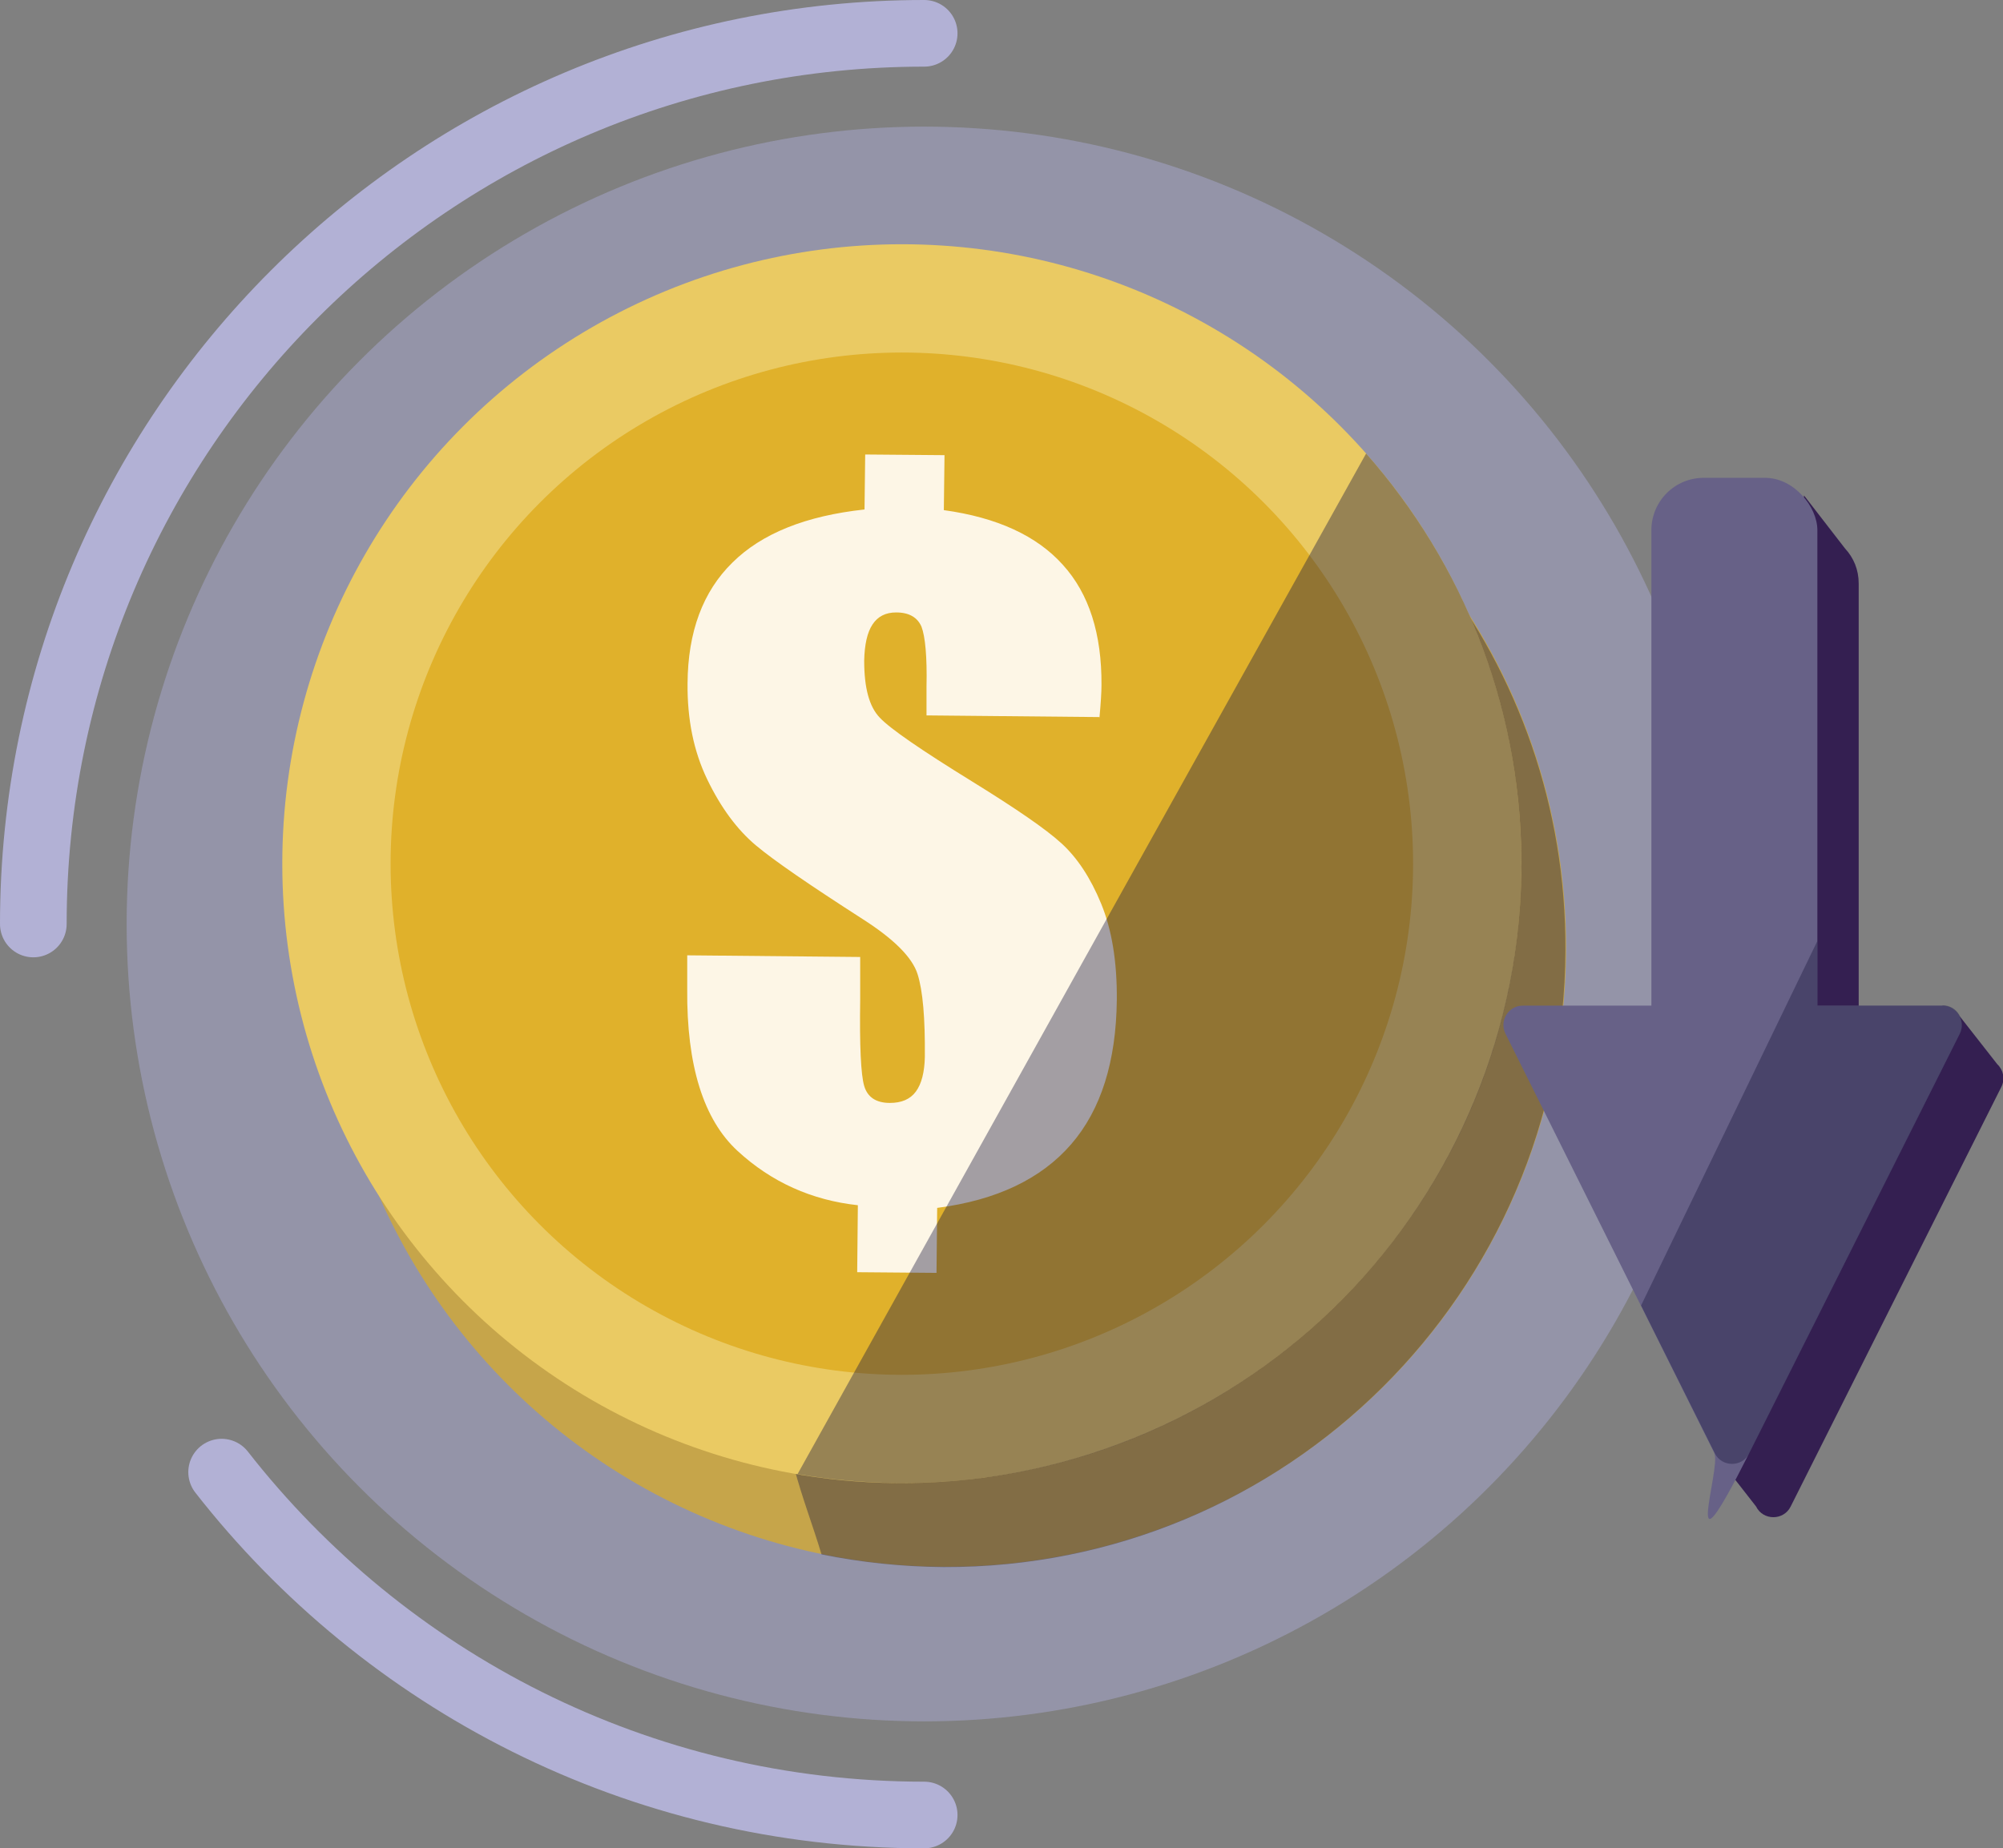 <svg xmlns="http://www.w3.org/2000/svg" viewBox="0 0 601 554.7"><rect x="0" y="0" width="601" height="554.7" fill="#808080" stroke="none"/><g><g id="bg"><circle cx="277.3" cy="277.3" r="239.3" fill="#b1b1e5" opacity=".4"></circle><path d="M277.3,544.7c-85.6,0-161.9-40.3-210.8-102.9" fill="none" stroke="#b2b1d5" stroke-linecap="round" stroke-linejoin="round" stroke-width="20"></path><path d="M10,277.3C10,129.7,129.7,10,277.3,10" fill="none" stroke="#b2b1d5" stroke-linecap="round" stroke-linejoin="round" stroke-width="20"></path></g><g id="items"><g><circle cx="284" cy="284.3" r="185.9" fill="#c6a54a"></circle><path d="M332.5,104.9c-3.8,12.9-7.8,25.7-11.8,38.4-8.2,25.9-15.9,52-25.4,77.5-9.2,24.6-22.3,47.7-30.6,72.7-8.1,24.5-13.1,49.9-16.8,75.3-2,13.8-3.5,27.7-5.2,41.5-1.2,9.5-.2,20.9-4.4,29.9,0,0,0,.2,0,.3,2.3,8.8,5.6,17.3,8.2,26,11.8,2.4,24.1,3.7,36.6,3.8,102.7.4,186.2-82.5,186.6-185.1.4-86.1-57.9-158.8-137.4-180.2Z" fill="#1c193f" opacity=".4"></path><circle cx="270.6" cy="259.2" r="185.9" fill="#eaca63"></circle><circle cx="270.6" cy="259.2" r="153.4" fill="#e0b12b"></circle><path d="M329.8,215.2l-51.8-.5v-8.6c.2-9.1-.4-15.1-1.5-18-1.2-2.8-3.7-4.3-7.6-4.3-3.2,0-5.5,1.2-7.1,3.6-1.6,2.4-2.4,6.1-2.5,10.9,0,8.1,1.5,13.8,4.7,17.1,3.1,3.3,12.4,9.7,27.8,19.2,13.1,8.1,22,14.2,26.7,18.5,4.7,4.3,8.7,10.3,11.9,18.1,3.2,7.8,4.8,17.4,4.7,28.9-.2,18.4-4.7,32.9-13.7,43.3-9,10.4-22.4,16.8-40.2,19.1l-.2,19.5-23.8-.2.2-20.1c-13.8-1.5-25.9-6.9-36.1-16.3-10.2-9.4-15.3-25.6-15.1-48.6v-10.1c0,0,51.9.5,51.9.5v12.7c-.2,13.9.2,22.6,1.2,26,1,3.4,3.6,5.1,7.7,5.1,3.5,0,6.1-1.1,7.8-3.4,1.7-2.3,2.6-5.8,2.7-10.4.1-11.6-.6-19.9-2.2-24.9-1.6-5-7.1-10.5-16.5-16.5-15.7-10.1-26.4-17.4-32-22.1-5.6-4.7-10.5-11.3-14.6-19.8-4.1-8.5-6-18.1-5.9-28.8.1-15.5,4.6-27.6,13.5-36.3,8.8-8.7,22-14,39.6-15.9l.2-16.5,23.8.2-.2,16.5c16,2.2,27.9,7.7,35.7,16.4,7.9,8.7,11.7,20.8,11.6,36.1,0,2.1-.2,5.4-.6,9.7Z" fill="#fdf6e6"></path><path d="M409.9,136.1c-56.9,102.1-113.8,204.2-170.6,306.3,10,1.7,20.2,2.6,30.6,2.7,102.7.4,186.2-82.5,186.6-185.1.2-47.5-17.5-90.9-46.6-123.9Z" fill="#1c193f" opacity=".4"></path></g><g><path d="M599.3,319.4h0s-11.2-14.3-11.2-14.3l-5.7,12.7h-24.7v-142.7c0-4.1-1.5-7.7-4.1-10.5h0s-12.3-15.9-12.3-15.9l-1.3,10.7h-16.4c-8.7,0-15.7,7-15.7,15.7v142.7h-38.6c-4.3,0-7.2,4.6-5.2,8.4,16.9,35.2,33.8,70.4,50.8,105.7-.1,1.4-.3,2.9-.4,4.3,4.1,5.3,8.3,10.6,12.4,15.9,2.1,4.3,8.3,4.3,10.4,0,21.1-42,42.1-83.9,63.2-125.9,1.2-2.4.6-5.1-1.2-6.8Z" fill="#341f51"></path><g><rect x="495.5" y="143.4" width="49.8" height="203" rx="15.7" ry="15.7" fill="#676187"></rect><path d="M514.4,436.1l-62.7-125.9c-1.9-3.9.9-8.4,5.2-8.4h125.9c4.3,0,7.2,4.6,5.2,8.5-21.1,42-42.1,83.9-63.2,125.9s-8.3,4.3-10.4,0Z" fill="#676187"></path></g><path d="M582.8,301.8h-37.5v-19.4c-17.6,36.5-35.3,72.9-52.9,109.4l22.1,44.3c2.1,4.3,8.3,4.3,10.4,0,21.1-42,42.1-83.9,63.2-125.9,1.9-3.9-.9-8.5-5.2-8.5Z" fill="#1c193f" opacity=".4"></path></g></g></g></svg>